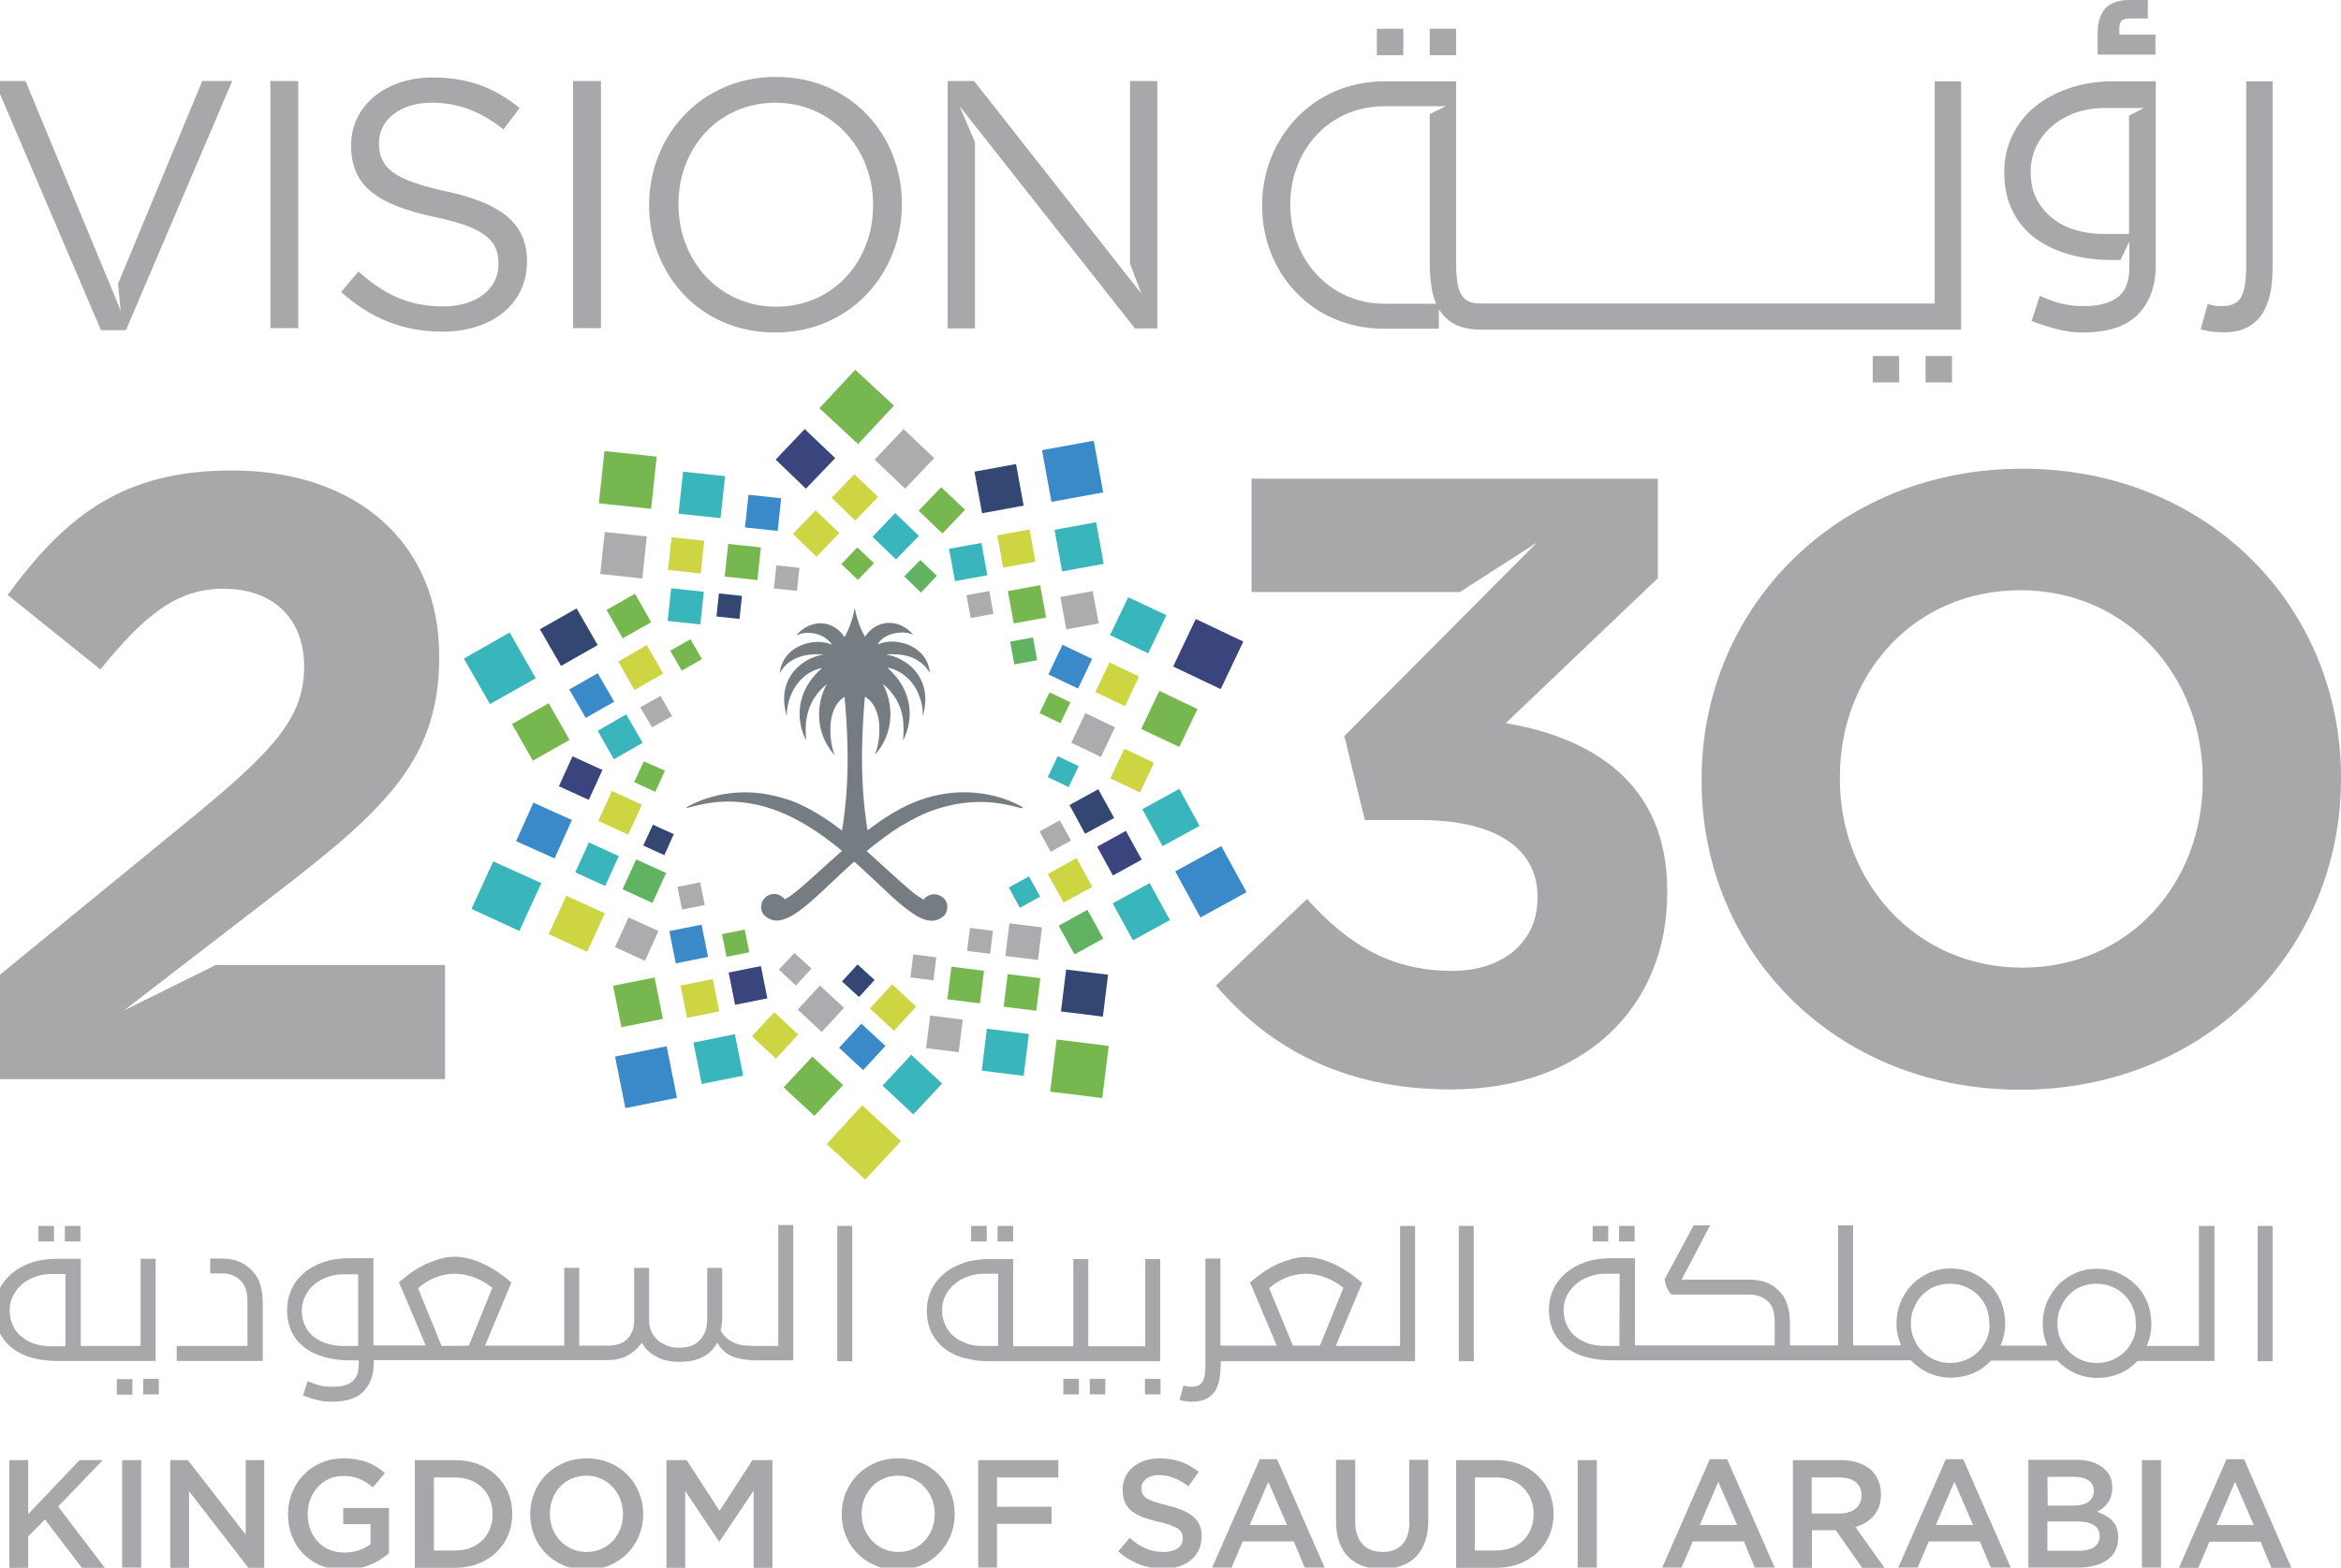 <?xml version="1.0" encoding="utf-8"?>
<!-- Generator: Adobe Illustrator 27.0.0, SVG Export Plug-In . SVG Version: 6.00 Build 0)  -->
<svg version="1.1" id="Layer_1" xmlns="http://www.w3.org/2000/svg" xmlns:xlink="http://www.w3.org/1999/xlink" x="0px" y="0px"
	 viewBox="0 0 797.4 534.1" style="enable-background:new 0 0 797.4 534.1;" xml:space="preserve">
<style type="text/css">
	.st0{fill:#A8A7A9;}
	.st1{fill:#39457C;}
	.st2{fill:#ACACAE;}
	.st3{fill:#CDD542;}
	.st4{fill:#77B750;}
	.st5{fill:#39B5BC;}
	.st6{fill:#61B362;}
	.st7{fill:#3A89C8;}
	.st8{fill:#344773;}
	.st9{fill:#757D82;}
</style>
<g>
	<g>
		<rect x="469" y="9.8" class="st0" width="9" height="9"/>
		<rect x="655.9" y="121.3" class="st0" width="9" height="9"/>
		<g>
			<path class="st0" d="M765.1,111.7c2.2-1,4-2.6,5.3-4.5c1.3-2,2.3-4.4,2.9-7.2c0.6-2.8,0.8-6,0.8-9.5V27.7h-9v62.8
				c0,2.5-0.1,4.7-0.4,6.4c-0.3,1.8-0.7,3.2-1.3,4.3c-0.6,1.1-1.5,1.9-2.6,2.4s-2.5,0.7-4.2,0.7c-0.8,0-1.5,0-2.1-0.1
				s-1.4-0.3-2.5-0.6l-2.4,8.6c2.5,0.7,4.9,1,7.3,1C760.2,113.3,762.9,112.8,765.1,111.7"/>
			<path class="st0" d="M734.2,11.8h-12.3V9.7c0-1.1,0.2-2,0.7-2.6c0.4-0.5,1.4-0.8,2.8-0.8h6.2V0h-6.4c-3.4,0-6.1,0.9-7.9,2.7
				c-1.8,1.8-2.8,4.7-2.8,8.6v7.3h19.7V11.8z"/>
			<rect x="637.9" y="121.3" class="st0" width="9" height="9"/>
			<rect x="487" y="9.8" class="st0" width="9" height="9"/>
			<path class="st0" d="M693.7,81.5c3.4,2.4,7.4,4.2,11.9,5.4c4.5,1.2,9.2,1.7,14.3,1.7h2.4l3-6.3v8.9c0,4.7-1.3,8.1-4,10.1
				s-6.5,3-11.4,3c-2.8,0-5.3-0.3-7.5-0.8s-4.7-1.4-7.6-2.7l-2.8,8.6c3.4,1.3,6.5,2.2,9.2,2.9c2.7,0.6,5.3,1,8,1
				c8.8,0,15.1-2.1,19.1-6.2c4-4.2,6-9.7,6-16.8V27.7h-14.4c-5.5,0-10.6,0.8-15.2,2.4c-4.6,1.6-8.5,3.7-11.7,6.4
				c-3.3,2.7-5.8,6-7.6,9.8s-2.7,7.9-2.7,12.3c0,5.3,1,9.8,3,13.6C687.6,76,690.3,79.1,693.7,81.5 M693.7,49.7
				c1.4-2.7,3.2-5,5.5-6.9s4.9-3.4,7.8-4.4c2.8-1,5.8-1.5,8.8-1.6l0,0h14.5l-5.1,2.6v40.3h-9c-3.4,0-6.5-0.5-9.5-1.4
				s-5.6-2.3-7.8-4.1c-2.2-1.8-4-4-5.3-6.6s-1.9-5.6-1.9-9C691.7,55.3,692.4,52.4,693.7,49.7"/>
			<path class="st0" d="M471.4,112h18.7v-6.7c0.2,0.3,0.4,0.6,0.6,0.9c1.4,2,3.1,3.5,5.3,4.5s4.9,1.6,8.1,1.6H668V27.7h-9v75.7h-9.3
				H504.5c-1.7,0-3.1-0.2-4.2-0.7c-1.1-0.5-1.9-1.3-2.6-2.4c-0.6-1.1-1.1-2.5-1.3-4.3c-0.3-1.8-0.4-3.9-0.4-6.4V27.7h-24.3
				c-24.8,0-41.8,19.7-41.8,42.2v0.2C429.9,92.6,446.6,112,471.4,112 M439.5,69.6c0-18.5,13.3-33.4,32-33.4h21l-5.5,2.7v50.6
				c0,3.5,0.3,6.7,0.8,9.5c0.3,1.6,0.8,3.1,1.4,4.5h-17.5c-18.7,0-32.2-15.1-32.2-33.7V69.6z"/>
			<polygon class="st0" points="384.9,89.8 388.8,100.1 331.8,27.6 322.8,27.6 322.8,111.9 332.1,111.9 332.1,48.4 326.8,36.1 
				386.6,111.9 394.2,111.9 394.2,27.6 384.9,27.6 			"/>
			<path class="st0" d="M512.9,246.4l51.8-49.4v-33.9H426.3v38.6h71l26.3-16.9l-65.7,66l7,28.6h18.7c25.2,0,40.1,9.3,40.1,26v0.6
				c0,15.2-12,24.8-29,24.8c-20.8,0-35.4-8.8-49.5-24.5l-31,29.5c17.6,20.7,43,35.4,79.9,35.4c45.7,0,73.8-28.3,73.8-66.9v-0.6
				C568,265.7,540.7,251.1,512.9,246.4"/>
			<path class="st0" d="M264.3,26.2c-25.7,0-43.2,20.3-43.2,43.6V70c0,23.2,17.2,43.3,42.9,43.3s43.2-20.3,43.2-43.6v-0.2
				C307.3,46.3,290,26.2,264.3,26.2 M297.4,70c0,19.1-13.7,34.5-33,34.5s-33.3-15.6-33.3-34.8v-0.2c0-19.1,13.7-34.5,33-34.5
				s33.3,15.6,33.3,34.8V70z"/>
			<path class="st0" d="M688.8,159.7c-63.2,0-109.2,47.6-109.2,105.8v0.6c0,58.1,45.4,105.2,108.6,105.2s109.2-47.6,109.2-105.8
				v-0.6C797.4,206.7,752,159.7,688.8,159.7 M750.3,266c0,35.1-25.2,63.7-61.5,63.7s-62.1-29.2-62.1-64.3v-0.6
				c0-35.1,25.2-63.7,61.5-63.7s62.1,29.2,62.1,64.3V266z"/>
			<rect x="195.2" y="27.6" class="st0" width="9.5" height="84.2"/>
			<path class="st0" d="M42.2,344.3l8.7-6.7l44.8-34.5c36.3-28,53.9-45,53.9-79.2v-0.5c0-38.3-28.1-63.1-70.6-63.1
				c-36.6,0-56.2,14.9-76.4,42.4l31.6,25.4c15.2-18.7,26.1-27.5,41.9-27.5c16.1,0,27.5,9.3,27.5,26.6c0,16.9-10,28-35.4,49.1
				L0,332.1v35.6h151.6v-38.9H73.5L42.2,344.3z"/>
			<polygon class="st0" points="42.9,112.5 79.1,27.6 68.9,27.6 40.2,96.7 41.1,105.9 38.8,100.2 13.9,40.2 8.7,27.6 -1.9,27.6 
				34.4,112.5 			"/>
			<rect x="92.1" y="27.6" class="st0" width="9.5" height="84.2"/>
			<path class="st0" d="M152,65.2c-18.6-4-22.9-8.4-22.9-16.4v-0.2c0-7.6,7-13.6,18-13.6c8.7,0,16.5,2.8,24.4,9.1l5.5-7.3
				c-8.6-6.9-17.4-10.4-29.7-10.4c-16,0-27.7,9.7-27.7,23v0.2c0,13.8,8.9,20.1,28.3,24.3c17.7,3.7,21.9,8.2,21.9,16v0.2
				c0,8.3-7.5,14.3-18.8,14.3c-11.7,0-20.1-4-28.9-11.9l-5.9,7c10.1,9,21.1,13.5,34.5,13.5c16.8,0,28.8-9.4,28.8-23.8V89
				C179.5,76.1,170.8,69.3,152,65.2"/>
			<polygon class="st1" points="274.1,146.2 284.5,156.1 274.5,166.5 264.2,156.6 			"/>
			<polygon class="st2" points="297.9,156.6 308.3,166.5 318.2,156.1 307.8,146.2 			"/>
			<polygon class="st3" points="283.3,169.6 291.3,177.4 299.1,169.3 291,161.6 			"/>
			<polygon class="st4" points="312.9,174 321,181.8 328.7,173.7 320.6,166 			"/>
			<polygon class="st3" points="270.1,181.9 278.1,189.7 285.9,181.6 277.8,173.9 			"/>
			<polygon class="st5" points="297.2,182.9 305.2,190.6 313,182.6 304.9,174.8 			"/>
			<polygon class="st4" points="286.6,192.2 292.2,197.6 297.7,191.9 292,186.5 			"/>
			<polygon class="st6" points="308,196.4 313.7,201.9 319.1,196.2 313.5,190.8 			"/>
			
				<rect x="356.3" y="151.5" transform="matrix(0.984 -0.18 0.18 0.984 -22.938 68.441)" class="st7" width="17.9" height="17.9"/>
			
				<rect x="333" y="159.2" transform="matrix(0.984 -0.18 0.18 0.984 -24.406 63.988)" class="st8" width="14.4" height="14.4"/>
			
				<rect x="360.3" y="178.9" transform="matrix(0.984 -0.18 0.18 0.984 -27.546 69.349)" class="st5" width="14.4" height="14.4"/>
			<polygon class="st3" points="339.7,182.4 341.7,193.4 352.7,191.4 350.7,180.4 			"/>
			
				<rect x="362" y="202.2" transform="matrix(0.984 -0.18 0.18 0.984 -31.415 69.601)" class="st2" width="11.2" height="11.2"/>
			
				<rect x="324.1" y="185.8" transform="matrix(0.984 -0.18 0.18 0.984 -29.08 62.507)" class="st5" width="11.2" height="11.2"/>
			
				<rect x="344.1" y="200.2" transform="matrix(0.984 -0.18 0.18 0.984 -31.346 66.345)" class="st4" width="11.2" height="11.2"/>
			
				<rect x="329.8" y="201.8" transform="matrix(0.984 -0.18 0.18 0.984 -31.639 63.584)" class="st2" width="7.9" height="7.9"/>
			
				<rect x="344.6" y="217.8" transform="matrix(0.984 -0.18 0.18 0.984 -34.205 66.324)" class="st6" width="7.9" height="7.9"/>
			<polygon class="st1" points="407.3,210.9 399.6,227.1 415.8,234.8 423.5,218.6 			"/>
			<polygon class="st5" points="384.3,203.5 378.1,216.4 391.1,222.6 397.3,209.6 			"/>
			<polygon class="st4" points="394.9,235.4 388.7,248.4 401.7,254.5 407.9,241.6 			"/>
			<polygon class="st3" points="377.9,225.7 373.1,235.8 383.2,240.6 388,230.5 			"/>
			<polygon class="st3" points="383,255.1 378.2,265.2 388.3,270 393.1,259.9 			"/>
			<polygon class="st7" points="361.9,219.7 357.1,229.8 367.2,234.6 372,224.5 			"/>
			<polygon class="st2" points="369.7,243 364.9,253.1 375,257.9 379.8,247.8 			"/>
			<polygon class="st4" points="357.5,235.9 354.1,243 361.2,246.4 364.6,239.3 			"/>
			
				<rect x="358.1" y="258.9" transform="matrix(0.43 -0.903 0.903 0.43 -30.882 476.819)" class="st5" width="7.9" height="7.9"/>
			<polygon class="st7" points="416,288.3 400.3,296.9 408.9,312.6 424.6,304 			"/>
			<polygon class="st5" points="401.7,268.8 389.1,275.7 396,288.3 408.6,281.4 			"/>
			<polygon class="st5" points="391.6,300.9 379,307.8 385.9,320.4 398.5,313.5 			"/>
			<polygon class="st1" points="383.5,283.1 373.7,288.5 379.1,298.3 388.9,292.9 			"/>
			<polygon class="st6" points="370.4,310 360.6,315.4 366,325.2 375.8,319.8 			"/>
			<polygon class="st8" points="374.1,268.9 364.3,274.3 369.6,284.1 379.5,278.7 			"/>
			<polygon class="st3" points="366.7,292.4 356.9,297.8 362.3,307.5 372.1,302.2 			"/>
			<polygon class="st2" points="361,279.5 354.1,283.3 357.9,290.2 364.8,286.4 			"/>
			<polygon class="st5" points="350.5,298.6 343.6,302.4 347.4,309.3 354.3,305.5 			"/>
			
				<rect x="358.8" y="355" transform="matrix(0.123 -0.992 0.992 0.123 -38.587 684.203)" class="st4" width="17.9" height="17.9"/>
			
				<rect x="362.4" y="331" transform="matrix(0.123 -0.992 0.992 0.123 -11.547 663.414)" class="st8" width="14.4" height="14.4"/>
			
				<rect x="335.3" y="351.2" transform="matrix(0.123 -0.992 0.992 0.123 -55.239 654.222)" class="st5" width="14.4" height="14.4"/>
			
				<rect x="342.5" y="332.3" transform="matrix(0.123 -0.992 0.992 0.123 -29.9 641.905)" class="st4" width="11.2" height="11.2"/>
			
				<rect x="316.2" y="346.4" transform="matrix(0.123 -0.992 0.992 0.123 -67.068 628.194)" class="st2" width="11.2" height="11.2"/>
			
				<rect x="343.3" y="315.1" transform="matrix(0.123 -0.992 0.992 0.123 -12.355 627.506)" class="st2" width="11.2" height="11.2"/>
			
				<rect x="323.5" y="329.9" transform="matrix(0.123 -0.992 0.992 0.123 -44.362 620.824)" class="st4" width="11.2" height="11.2"/>
			
				<rect x="330" y="316.4" transform="matrix(0.123 -0.992 0.992 0.123 -25.033 612.461)" class="st2" width="7.9" height="7.9"/>
			
				<rect x="310.3" y="325.7" transform="matrix(0.123 -0.993 0.993 0.123 -51.483 601.115)" class="st2" width="7.9" height="7.9"/>
			<polygon class="st3" points="306.9,388.8 293.7,376.6 281.6,389.8 294.7,401.9 			"/>
			<polygon class="st4" points="304.5,138.2 291.3,126 279.1,139.1 292.3,151.3 			"/>
			<polygon class="st5" points="320.9,369.2 310.4,359.4 300.6,369.9 311.1,379.7 			"/>
			<polygon class="st4" points="287.2,369.7 276.7,360 266.9,370.5 277.4,380.2 			"/>
			<polygon class="st7" points="301.6,356.4 293.4,348.8 285.8,357 294,364.6 			"/>
			<polygon class="st3" points="271.9,352.5 263.7,344.9 256.1,353.1 264.3,360.7 			"/>
			<polygon class="st3" points="312.1,343 303.9,335.4 296.3,343.6 304.5,351.2 			"/>
			<polygon class="st2" points="287.5,343.4 279.3,335.8 271.7,344 279.9,351.6 			"/>
			<polygon class="st8" points="297.9,333.9 292.1,328.6 286.8,334.4 292.6,339.7 			"/>
			<polygon class="st2" points="276.4,330 270.6,324.7 265.3,330.4 271.1,335.8 			"/>
			
				<rect x="210.8" y="358" transform="matrix(0.981 -0.197 0.197 0.981 -67.818 50.339)" class="st7" width="17.9" height="17.9"/>
			
				<rect x="237.5" y="353.4" transform="matrix(0.981 -0.196 0.196 0.981 -66.059 55.08)" class="st5" width="14.4" height="14.4"/>
			
				<rect x="209.9" y="334.2" transform="matrix(0.981 -0.197 0.197 0.981 -62.914 49.374)" class="st4" width="14.4" height="14.4"/>
			<polygon class="st3" points="245,344.6 242.8,333.6 231.8,335.8 234,346.8 			"/>
			
				<rect x="249.2" y="329.9" transform="matrix(0.981 -0.196 0.196 0.981 -60.931 56.577)" class="st1" width="11.2" height="11.2"/>
			
				<rect x="229" y="315.8" transform="matrix(0.981 -0.196 0.196 0.981 -58.554 52.334)" class="st7" width="11.2" height="11.2"/>
			
				<rect x="246.6" y="317.2" transform="matrix(0.981 -0.196 0.196 0.981 -58.163 55.433)" class="st4" width="7.9" height="7.9"/>
			
				<rect x="231.5" y="301.5" transform="matrix(0.98 -0.197 0.197 0.98 -55.505 52.311)" class="st2" width="7.9" height="7.9"/>
			<polygon class="st5" points="176.9,317.2 184.4,300.9 168,293.5 160.6,309.7 			"/>
			<polygon class="st3" points="200,324.3 206,311.2 192.9,305.2 186.9,318.3 			"/>
			<polygon class="st7" points="188.9,292.5 194.8,279.4 181.7,273.5 175.8,286.6 			"/>
			
				<rect x="197.7" y="288.9" transform="matrix(0.415 -0.91 0.91 0.415 -149.004 357.247)" class="st5" width="11.2" height="11.2"/>
			<polygon class="st2" points="219.7,327.4 224.3,317.2 214.1,312.6 209.5,322.7 			"/>
			
				<rect x="192.1" y="259.6" transform="matrix(0.415 -0.91 0.91 0.415 -125.594 334.966)" class="st1" width="11.2" height="11.2"/>
			
				<rect x="213.8" y="294.7" transform="matrix(0.415 -0.91 0.91 0.415 -144.858 375.262)" class="st6" width="11.2" height="11.2"/>
			
				<rect x="205.6" y="271.5" transform="matrix(0.415 -0.91 0.91 0.415 -128.594 354.137)" class="st3" width="11.2" height="11.2"/>
			<polygon class="st8" points="226.3,291.4 229.5,284.2 222.4,281 219.1,288.1 			"/>
			<polygon class="st4" points="223.2,269.8 226.5,262.6 219.3,259.4 216,266.5 			"/>
			<polygon class="st5" points="166.9,239.9 182.5,231.1 173.6,215.5 158,224.4 			"/>
			<polygon class="st4" points="181.5,259.2 194,252.1 186.9,239.6 174.4,246.7 			"/>
			<polygon class="st8" points="191.1,226.9 203.6,219.8 196.4,207.3 183.9,214.4 			"/>
			<polygon class="st7" points="199.5,244.6 209.2,239.1 203.6,229.4 193.9,234.9 			"/>
			<polygon class="st4" points="212.1,217.5 221.8,212 216.3,202.3 206.6,207.8 			"/>
			<polygon class="st5" points="209.1,258.7 218.9,253.1 213.3,243.4 203.6,249 			"/>
			<polygon class="st3" points="216.1,235.1 225.9,229.5 220.3,219.8 210.6,225.4 			"/>
			<polygon class="st2" points="222.1,247.8 228.9,244 225,237.1 218.1,241 			"/>
			<polygon class="st4" points="232.2,228.5 239.1,224.6 235.2,217.8 228.3,221.7 			"/>
			
				<rect x="205" y="154.6" transform="matrix(0.106 -0.994 0.994 0.106 28.585 358.865)" class="st4" width="17.9" height="17.9"/>
			
				<rect x="205.3" y="182" transform="matrix(0.106 -0.994 0.994 0.106 1.804 380.349)" class="st2" width="14.4" height="14.4"/>
			
				<rect x="232" y="161.5" transform="matrix(0.106 -0.994 0.994 0.106 46.008 388.515)" class="st5" width="14.4" height="14.4"/>
			
				<rect x="228.3" y="183.7" transform="matrix(0.106 -0.994 0.994 0.106 20.766 401.661)" class="st3" width="11.2" height="11.2"/>
			
				<rect x="254.4" y="169.1" transform="matrix(0.106 -0.994 0.994 0.106 58.712 414.659)" class="st7" width="11.2" height="11.2"/>
			
				<rect x="227.9" y="200.8" transform="matrix(0.107 -0.994 0.994 0.107 3.434 416.609)" class="st5" width="11.2" height="11.2"/>
			
				<rect x="247.4" y="185.7" transform="matrix(0.107 -0.994 0.994 0.107 35.79 422.498)" class="st4" width="11.2" height="11.2"/>
			
				<rect x="244.6" y="202.6" transform="matrix(0.106 -0.994 0.994 0.106 16.734 431.707)" class="st8" width="7.9" height="7.9"/>
			
				<rect x="264.1" y="192.9" transform="matrix(0.106 -0.994 0.994 0.106 43.869 442.555)" class="st2" width="7.9" height="7.9"/>
			<path class="st9" d="M348.3,275c-1.3-0.8-3.8-2-7.1-3.1c-4.8-1.5-11.6-2.7-19.6-1.4c-2.7,0.4-5.5,1.1-8.5,2.2
				c-0.3,0.1-0.6,0.2-0.8,0.3c-1.5,0.6-3,1.2-4.5,2c-1.3,0.6-2.5,1.4-3.8,2.1c-2.9,1.7-5.7,3.7-8.5,5.8c-3.1-19.1-1.6-36.8-0.9-45.5
				c0,0,0.1-0.1,0.1,0c6.8,4.2,4.9,16.1,3.4,19.5c0,0.1,0.1,0.1,0.1,0.1c8.4-9.9,4.3-20.9,2.6-23.7c0-0.1,0-0.1,0.1-0.1
				c1.2,1,2.2,2,3,3.1c2.6,3.3,3.6,6.9,3.8,10.1c0.1,1.7,0.1,3.2,0,4.6c0,0.4-0.1,0.7-0.1,1c0,0.1,0,0.1,0.1,0.1l0,0
				c2.3-4.5,3.4-11.2,0-17.8c-0.9-1.8-2.2-3.5-3.8-5.2c-0.5-0.5-1-1-1.5-1.5c-0.1,0,0-0.1,0.1-0.1c0.5,0.1,1,0.3,1.5,0.4
				c1.4,0.5,2.7,1.2,3.8,2c2.6,1.9,4.3,4.5,5.3,7.2c0.9,2.2,1.3,4.5,1.2,6.6c0,0.1,0.1,0.1,0.1,0c1.6-5.8,0.6-10.2-1.4-13.4
				c-1.4-2.3-3.4-4-5.3-5.1c-1.3-0.8-2.7-1.4-3.8-1.7c-0.7-0.2-1.3-0.3-1.8-0.4c-0.1,0-0.1-0.1,0-0.1c0.6-0.1,1.2-0.1,1.8-0.1
				c1.4,0,2.7,0.1,3.8,0.3c2.3,0.4,4,1.2,5.3,2.1c2.1,1.4,3.2,3.1,3.6,3.8c0,0.1,0.1,0,0.1,0c-0.3-3.1-1.7-5.5-3.7-7.2
				c-1.5-1.3-3.4-2.3-5.3-2.8c-1.3-0.3-2.6-0.5-3.8-0.5c-1.7,0-3.4,0.3-4.8,0.9c-0.1,0-0.1,0-0.1-0.1c1.2-1.8,3-2.9,4.9-3.4
				c1.3-0.4,2.6-0.5,3.8-0.5c1.2,0.1,2.3,0.3,3.1,0.7c0.1,0,0.1-0.1,0.1-0.1c-1-1.1-2-2-3.2-2.6c-1.2-0.7-2.5-1.1-3.8-1.2
				c-3.4-0.4-6.9,1.1-9.2,4.6h-0.1c-0.4-0.8-0.9-1.7-1.3-2.6c-0.9-2.1-1.7-4.6-2.1-6.9c0-0.1-0.1-0.1-0.1,0c-0.4,2.4-1.2,4.8-2.1,7
				c-0.4,0.9-0.8,1.8-1.3,2.6h-0.1c-4-6.1-11.6-6-16.2-0.7c0,0.1,0,0.1,0.1,0.1c3.1-1.5,8.9-1,11.8,3.1c0,0.1,0,0.1-0.1,0.1
				c-4.5-1.9-11.4-0.7-15.1,3.7c-1.3,1.6-2.2,3.6-2.5,5.9c0,0.1,0.1,0.1,0.1,0c0.3-0.5,1-1.7,2.3-2.9c2.2-1.9,5.9-3.8,12.2-3.3
				c0.1,0,0.1,0.1,0,0.1c-3.2,0.4-9.8,3.2-12.2,9.8c-1.1,2.9-1.3,6.5-0.1,10.9c0,0.1,0.1,0.1,0.1,0s0-0.2,0-0.3
				c0.1-5.9,3.5-13.9,11.8-15.9c0.1,0,0.1,0.1,0.1,0.1c-9.4,8.3-8.5,18.4-5.4,24.4c0,0.1,0.1,0,0.1,0c-0.4-4.5-0.7-12.6,6.8-18.8
				c0.1,0,0.1,0,0.1,0.1c-1.7,2.8-5.8,13.8,2.6,23.7c0,0.1,0.2,0,0.1-0.1c-1.4-3.4-3.3-15.3,3.4-19.5h0.1c0.7,8.7,2.3,26.4-0.9,45.5
				c-5.4-4.2-11.2-7.8-16.8-10c-0.7-0.3-1.4-0.5-2.1-0.7c-5.9-1.9-11.2-2.5-15.9-2.3c-7.5,0.3-13.3,2.6-16.4,4.1
				c-0.6,0.3-1.2,0.6-1.6,0.9c-0.2,0.1,0,0.3,0.1,0.3c0.5-0.2,1-0.3,1.5-0.4c5.8-1.6,11.2-2.1,16.4-1.6c5.6,0.5,10.9,2,15.9,4.3
				c6.9,3.1,13.2,7.6,18.9,12.3c-8,7-14.8,13.8-18.9,16.2c-0.2,0.1-0.4,0.2-0.6,0.3c-1-1.3-2.7-2.1-4.6-1.7c-1.6,0.4-3,1.7-3.3,3.3
				c-0.3,1.4,0,3,0.9,3.8c2.2,2.2,4.7,2.3,7.6,1.1c5.6-2.3,12.5-9.7,20.9-17.4c0.7-0.6,1.4-1.3,2.2-1.9c0.7,0.6,1.4,1.3,2.1,1.9
				c3.8,3.5,7.4,6.9,10.6,9.9c1.3,1.2,2.6,2.3,3.8,3.3c1.9,1.5,3.7,2.8,5.3,3.7c3.2,1.7,6.1,1.9,8.5-0.2c0.1-0.1,0.3-0.2,0.4-0.3
				c0.6-0.6,1.2-2.4,0.9-3.8c-0.2-0.8-0.6-1.6-1.3-2.2c-0.6-0.5-1.3-0.9-2.1-1.1c-1.9-0.4-3.6,0.4-4.6,1.7c-0.6-0.3-1.2-0.7-1.8-1.1
				c-1.5-1-3.3-2.5-5.3-4.3c-1.2-1.1-2.5-2.2-3.8-3.4c-2.6-2.4-5.5-5-8.5-7.7c2.7-2.3,5.6-4.4,8.5-6.5c1.2-0.8,2.5-1.7,3.8-2.4
				c1.7-1,3.5-2,5.3-2.9c2.7-1.3,5.5-2.4,8.5-3.2c6.1-1.7,12.6-2.3,19.6-1.2c2.3,0.4,4.6,0.9,7,1.6
				C348.4,275.3,348.5,275.1,348.3,275"/>
			<rect x="39.8" y="469.9" class="st0" width="5.3" height="5.3"/>
			<path class="st0" d="M395.2,463.8V429h-5.1v29.7h-19.4V429h-5.1v29.7h-20.5V429H337c-3.2,0-6.1,0.4-8.8,1.3
				c-2.6,0.9-4.8,2.1-6.7,3.7c-1.8,1.6-3.3,3.4-4.3,5.6c-1,2.1-1.5,4.5-1.5,6.9c0,3,0.6,5.6,1.7,7.8c1.2,2.2,2.7,4,4.6,5.4
				c1.9,1.4,4.2,2.5,6.8,3.1c2.6,0.7,5.3,1,8.1,1H395.2z M329.4,457.8c-1.7-0.6-3.2-1.4-4.4-2.4c-1.3-1-2.3-2.3-3-3.9
				c-0.7-1.5-1.1-3.2-1.1-5.2c0-1.8,0.4-3.5,1.2-5c0.8-1.5,1.8-2.8,3.2-3.9c1.3-1.1,2.8-1.9,4.5-2.5s3.4-0.9,5.1-0.9h5.1v24.6h-5.1
				C332.9,458.6,331.1,458.4,329.4,457.8"/>
			<rect x="285.2" y="417.7" class="st0" width="5.1" height="46.1"/>
			<rect x="339.8" y="417.7" class="st0" width="5.3" height="5.3"/>
			<rect x="390" y="469.8" class="st0" width="5.3" height="5.3"/>
			<rect x="48.8" y="469.8" class="st0" width="5.3" height="5.3"/>
			<path class="st0" d="M265.1,458.6h-8.4c-3,0-5.4-0.4-7.1-1.3c-1.7-0.9-3.1-2.1-4.1-3.9c0.3-1.3,0.5-2.9,0.5-4.8V432h-5.1v17.4
				c0,3-0.8,5.3-2.4,7.1s-4,2.7-7.2,2.7c-1.5,0-2.9-0.2-4.1-0.7s-2.3-1.1-3.2-1.9c-0.9-0.8-1.6-1.8-2.1-2.9
				c-0.5-1.1-0.8-2.3-0.8-3.5V432H216v17.8c0,1.6-0.2,2.9-0.7,4s-1.1,2-1.9,2.7s-1.7,1.2-2.8,1.5c-1,0.3-2.1,0.5-3.3,0.5h-10V432
				h-5.1v26.5h-27l9-21.5c-1.4-1.2-2.8-2.3-4.4-3.4c-1.5-1-3.1-2-4.8-2.8c-1.6-0.8-3.3-1.4-5-1.9c-1.7-0.4-3.3-0.7-5-0.7
				s-3.3,0.2-5,0.7s-3.3,1.1-5,1.8c-1.6,0.8-3.2,1.7-4.8,2.8c-1.5,1.1-2.9,2.2-4.3,3.4l9.1,21.5h-17.8v-29.7H119
				c-3.2,0-6.1,0.4-8.7,1.3c-2.6,0.9-4.9,2.1-6.7,3.7c-1.9,1.6-3.3,3.4-4.3,5.6c-1,2.2-1.5,4.5-1.5,7c0,3,0.6,5.6,1.7,7.8
				c1.1,2.2,2.7,3.9,4.6,5.3c1.9,1.4,4.2,2.4,6.8,3.1c2.6,0.7,5.3,1,8.2,1h3.1v1.5c0,2.7-0.8,4.6-2.3,5.8s-3.7,1.7-6.5,1.7
				c-1.6,0-3-0.1-4.3-0.4c-1.3-0.3-2.7-0.8-4.3-1.5l-1.6,4.9c2,0.7,3.7,1.3,5.2,1.6c1.5,0.4,3.1,0.5,4.6,0.5c5,0,8.7-1.2,10.9-3.6
				c2.3-2.4,3.4-5.6,3.4-9.6v-1h79.9c2.5,0,4.7-0.5,6.7-1.6c1.9-1.1,3.5-2.5,4.7-4.3c1.2,2.1,2.9,3.7,5.1,4.8
				c2.1,1.2,4.7,1.7,7.7,1.7c3.1,0,5.7-0.5,7.9-1.6c2.2-1.1,3.8-2.7,5-4.9c0.4,0.7,1,1.4,1.6,2.2c0.6,0.7,1.4,1.3,2.4,1.9
				c1,0.6,2.2,1,3.6,1.3c1.1,0.3,2.3,0.4,3.7,0.5v0.1h14.6v-46.1h-5.1V458.6z M122,458.6h-5.2c-1.9,0-3.7-0.3-5.4-0.8
				s-3.2-1.3-4.5-2.3s-2.3-2.3-3-3.8s-1.1-3.2-1.1-5.1c0-1.8,0.4-3.5,1.2-5.1c0.8-1.5,1.8-2.9,3.1-3.9c1.3-1.1,2.8-1.9,4.5-2.5
				s3.4-0.9,5.2-0.9h5.2V458.6z M150.4,458.6l-8-19.7c2-1.7,4-2.9,6.1-3.7s4.2-1.2,6.5-1.2s4.6,0.5,6.9,1.4s4.2,2.1,5.8,3.4l-8,19.7
				L150.4,458.6L150.4,458.6z"/>
			<rect x="22.1" y="417.7" class="st0" width="5.3" height="5.3"/>
			<rect x="542.5" y="417.7" class="st0" width="5.3" height="5.3"/>
			<rect x="496.9" y="417.7" class="st0" width="5.1" height="46.1"/>
			<rect x="330.8" y="417.7" class="st0" width="5.3" height="5.3"/>
			<path class="st0" d="M89.5,443.5c0-2-0.3-3.9-0.8-5.7s-1.4-3.3-2.5-4.5c-1.4-1.5-2.9-2.6-4.6-3.4c-1.7-0.7-3.8-1.1-6.2-1.1h-3.8
				v5.1h4.5c1.2,0,2.4,0.3,3.5,0.8s2,1.2,2.8,2.1c0.7,0.9,1.2,1.9,1.5,3s0.4,2.4,0.4,3.9v14.9H60.2v5.1h29.3L89.5,443.5L89.5,443.5z
				"/>
			<rect x="769" y="417.7" class="st0" width="5.1" height="46.1"/>
			<rect x="551.5" y="417.7" class="st0" width="5.3" height="5.3"/>
			<path class="st0" d="M754.1,417.7H749v40.9h-17.8c1.1-2.4,1.6-4.9,1.6-7.6c0-2.7-0.5-5.1-1.4-7.4c-1-2.3-2.3-4.3-4-5.9
				c-1.7-1.7-3.7-3-5.9-4c-2.3-1-4.8-1.4-7.4-1.4c-2.6,0-5,0.5-7.2,1.5s-4.2,2.3-5.8,4s-2.9,3.7-3.9,5.9c-0.9,2.3-1.4,4.7-1.4,7.3
				c0,1.4,0.1,2.7,0.4,3.9c0.3,1.3,0.7,2.5,1.1,3.6h-15.9c1.1-2.4,1.6-4.9,1.6-7.6c0-2.7-0.5-5.1-1.4-7.4c-1-2.3-2.3-4.3-4-5.9
				c-1.7-1.7-3.7-3-5.9-4c-2.3-1-4.8-1.4-7.4-1.4c-2.6,0-5,0.5-7.2,1.5s-4.2,2.3-5.8,4c-1.7,1.7-2.9,3.7-3.9,5.9
				c-0.9,2.3-1.4,4.7-1.4,7.3c0,1.4,0.1,2.7,0.4,3.9c0.3,1.3,0.7,2.5,1.1,3.6h-16.3v-40.9h-5.1v40.9h-16.4v-7.9c0-2-0.3-3.8-0.8-5.6
				s-1.3-3.3-2.4-4.5c-1.3-1.5-2.8-2.6-4.5-3.3s-3.8-1.1-6.4-1.1h-22.8l9.7-18.5h-5.6l-9.9,18.4c0.2,1.1,0.4,2.1,0.8,2.9
				c0.4,0.8,0.9,1.6,1.5,2.3h26.2c1.6,0,3,0.2,4.2,0.7s2.1,1.2,2.9,2c0.7,0.9,1.2,1.8,1.5,3c0.3,1.1,0.4,2.4,0.4,3.7v7.9h-47.6
				v-29.7h-8.1c-3.2,0-6.1,0.4-8.7,1.3c-2.6,0.9-4.8,2.1-6.7,3.7c-1.8,1.6-3.3,3.4-4.3,5.6c-1,2.1-1.5,4.5-1.5,6.9
				c0,3,0.6,5.6,1.7,7.8c1.2,2.2,2.7,4,4.6,5.4c1.9,1.4,4.2,2.5,6.8,3.1c2.6,0.7,5.3,1,8.1,1h102.1c1.7,1.8,3.7,3.2,6,4.3
				c2.3,1,4.8,1.6,7.5,1.6s5.3-0.5,7.7-1.5s4.4-2.5,6.1-4.3h22.6c1.7,1.8,3.7,3.2,6,4.3c2.3,1,4.8,1.6,7.5,1.6s5.3-0.5,7.7-1.5
				s4.4-2.5,6.1-4.3h26.2v-46H754.1z M551.6,458.6h-5.1c-1.9,0-3.7-0.3-5.4-0.8c-1.7-0.6-3.2-1.4-4.4-2.4c-1.3-1-2.3-2.3-3-3.9
				c-0.7-1.5-1.1-3.2-1.1-5.2c0-1.8,0.4-3.5,1.2-5s1.8-2.8,3.2-3.9c1.3-1.1,2.8-1.9,4.5-2.5s3.4-0.9,5.1-0.9h5.1L551.6,458.6
				L551.6,458.6z M676.7,456.3c-0.7,1.6-1.7,3.1-2.9,4.3s-2.7,2.1-4.3,2.8c-1.7,0.7-3.4,1-5.4,1c-1.9,0-3.6-0.4-5.2-1.1
				c-1.6-0.7-3-1.7-4.2-2.9s-2.1-2.6-2.8-4.3c-0.7-1.6-1-3.4-1-5.2s0.3-3.6,1-5.2c0.7-1.6,1.6-3.1,2.7-4.3c1.2-1.2,2.5-2.2,4.1-2.9
				s3.4-1.1,5.3-1.1c2,0,3.8,0.3,5.4,1c1.7,0.7,3.1,1.6,4.3,2.8s2.2,2.6,2.9,4.3c0.7,1.6,1,3.5,1,5.4
				C677.8,452.9,677.4,454.7,676.7,456.3 M726.6,456.3c-0.7,1.6-1.7,3.1-2.9,4.3s-2.7,2.1-4.3,2.8s-3.4,1-5.4,1
				c-1.9,0-3.6-0.4-5.2-1.1c-1.6-0.7-3-1.7-4.2-2.9s-2.1-2.6-2.8-4.3c-0.7-1.6-1-3.4-1-5.2s0.3-3.6,1-5.2c0.7-1.6,1.6-3.1,2.7-4.3
				c1.2-1.2,2.5-2.2,4.1-2.9s3.4-1.1,5.3-1.1c2,0,3.8,0.3,5.4,1c1.7,0.7,3.1,1.6,4.3,2.8s2.2,2.6,2.9,4.3c0.7,1.6,1,3.5,1,5.4
				C727.7,452.9,727.3,454.7,726.6,456.3"/>
			<path class="st0" d="M11.2,462.7c2.6,0.7,5.3,1,8.1,1H53v-34.8h-5.1v29.7H27.5v-29.7h-8.1c-3.2,0-6.1,0.4-8.7,1.3
				c-2.6,0.9-4.8,2.1-6.7,3.7c-1.8,1.6-3.3,3.4-4.3,5.6c-1,2.1-1.5,4.5-1.5,6.9c0,3,0.6,5.6,1.7,7.8c1.2,2.2,2.7,4,4.6,5.4
				C6.4,461,8.7,462.1,11.2,462.7 M3.3,446.4c0-1.8,0.4-3.5,1.2-5c0.8-1.5,1.8-2.8,3.1-3.9c1.3-1.1,2.8-1.9,4.5-2.5s3.4-0.9,5.1-0.9
				h5.1v24.6h-5.1c-1.9,0-3.7-0.3-5.4-0.8c-1.7-0.6-3.2-1.4-4.4-2.4c-1.3-1-2.3-2.3-3-3.9C3.6,450,3.3,448.3,3.3,446.4"/>
			<rect x="371.2" y="469.8" class="st0" width="5.3" height="5.3"/>
			<rect x="362.2" y="469.8" class="st0" width="5.3" height="5.3"/>
			<path class="st0" d="M415.3,470.3c0.3-1.6,0.5-3.4,0.5-5.4v-1.1H482v-46.1h-5.1v40.9H455l9-21.5c-1.4-1.2-2.8-2.3-4.4-3.4
				c-1.5-1-3.1-2-4.8-2.8c-1.6-0.8-3.3-1.4-5-1.9c-1.7-0.4-3.3-0.7-4.9-0.7c-1.7,0-3.3,0.2-5,0.7s-3.3,1.1-5,1.8
				c-1.7,0.8-3.2,1.7-4.8,2.8c-1.5,1.1-2.9,2.2-4.3,3.4l9.1,21.5h-19.2v-29.7h-5.1v35.9c0,1.5-0.1,2.7-0.2,3.7
				c-0.2,1-0.4,1.8-0.8,2.4c-0.4,0.6-0.9,1.1-1.5,1.3c-0.6,0.3-1.4,0.4-2.4,0.4c-0.5,0-0.9,0-1.2-0.1c-0.3,0-0.8-0.2-1.4-0.3
				l-1.3,4.9c1.4,0.4,2.8,0.6,4.2,0.6c1.8,0,3.4-0.3,4.7-0.9c1.3-0.6,2.3-1.5,3.1-2.6C414.4,473.3,414.9,471.9,415.3,470.3
				 M432.3,438.9c2-1.7,4-2.9,6.1-3.7s4.3-1.2,6.5-1.2c2.3,0,4.6,0.5,6.9,1.4c2.3,0.9,4.2,2.1,5.8,3.4l-8,19.7h-9.2L432.3,438.9z"/>
			<rect x="13.1" y="417.7" class="st0" width="5.3" height="5.3"/>
			<polygon class="st0" points="35,497.5 27.1,497.5 9.6,515.9 9.6,497.5 3.2,497.5 3.2,534.2 9.6,534.2 9.6,523.5 15.3,517.7 
				27.9,534.2 35.7,534.2 19.8,513.3 			"/>
			<rect x="41.6" y="497.5" class="st0" width="6.5" height="36.7"/>
			<polygon class="st0" points="83.7,522.9 64,497.5 58,497.5 58,534.2 64.4,534.2 64.4,508.1 84.6,534.2 90,534.2 90,497.5 
				83.7,497.5 			"/>
			<path class="st0" d="M116.8,519.3h9.4v6.9c-2.3,1.7-5.4,2.8-8.9,2.8c-7.5,0-12.5-5.6-12.5-13.1v-0.1c0-7,5.1-12.9,11.9-12.9
				c4.7,0,7.5,1.5,10.3,3.9l4.1-4.9c-3.8-3.2-7.7-5-14.1-5c-11.1,0-18.9,8.7-18.9,19v0.1c0,10.7,7.6,18.9,19.1,18.9
				c6.5,0,11.7-2.6,15.3-5.7v-15.4h-15.6v5.5H116.8z"/>
			<path class="st0" d="M155,497.5h-13.7v36.7H155c11.5,0,19.5-8,19.5-18.3v-0.1C174.5,505.4,166.6,497.5,155,497.5 M167.8,515.9
				c0,7.2-5,12.4-12.8,12.4h-7.2v-24.9h7.2C162.7,503.4,167.8,508.7,167.8,515.9L167.8,515.9z"/>
			<path class="st0" d="M199.9,496.9c-11.3,0-19.3,8.6-19.3,19v0.1c0,10.3,7.9,18.9,19.2,18.9c11.3,0,19.3-8.6,19.3-19v-0.1
				C219,505.4,211.1,496.9,199.9,496.9 M212.2,515.9c0,7.1-5.1,12.9-12.4,12.9s-12.5-5.9-12.5-13v-0.1c0-7.1,5.1-12.9,12.4-12.9
				S212.2,508.7,212.2,515.9L212.2,515.9z"/>
			<polygon class="st0" points="245.1,514.8 233.9,497.5 227,497.5 227,534.2 233.4,534.2 233.4,508 244.9,525.2 245.1,525.2 
				256.7,507.9 256.7,534.2 263.1,534.2 263.1,497.5 256.3,497.5 			"/>
			<path class="st0" d="M306,496.9c-11.3,0-19.3,8.6-19.3,19v0.1c0,10.3,7.9,18.9,19.2,18.9c11.3,0,19.3-8.6,19.3-19v-0.1
				C325.2,505.4,317.3,496.9,306,496.9 M318.4,515.9c0,7.1-5.1,12.9-12.4,12.9s-12.5-5.9-12.5-13v-0.1c0-7.1,5.1-12.9,12.4-12.9
				S318.4,508.7,318.4,515.9L318.4,515.9z"/>
			<polygon class="st0" points="333.2,534.2 339.6,534.2 339.6,519.2 358.2,519.2 358.2,513.4 339.6,513.4 339.6,503.4 360.5,503.4 
				360.5,497.5 333.2,497.5 			"/>
			<path class="st0" d="M397.5,512.9c-7-1.7-8.7-2.9-8.7-5.8V507c0-2.4,2.2-4.4,6-4.4c3.4,0,6.7,1.3,10,3.8l3.5-4.9
				c-3.7-3-8-4.6-13.3-4.6c-7.3,0-12.6,4.3-12.6,10.6v0.1c0,6.8,4.4,9.1,12.2,10.9c6.8,1.6,8.3,3,8.3,5.6v0.1c0,2.8-2.5,4.6-6.5,4.6
				c-4.6,0-8.1-1.7-11.6-4.8l-3.9,4.6c4.4,3.9,9.7,5.9,15.3,5.9c7.7,0,13.1-4.1,13.1-11v-0.1C409.4,517.6,405.3,514.8,397.5,512.9"
				/>
			<path class="st0" d="M429.1,497.2l-16.2,36.9h6.6l3.8-8.9h17.4l3.7,8.9h6.8L435,497.2H429.1z M425.7,519.6l6.3-14.7l6.4,14.7
				H425.7z"/>
			<path class="st0" d="M480.1,518.6c0,6.8-3.5,10.2-9.2,10.2c-5.8,0-9.3-3.7-9.3-10.5v-20.9h-6.5v21.1c0,10.6,6.1,16.1,15.6,16.1
				c9.6,0,15.8-5.5,15.8-16.4v-20.8H480v21.2H480.1z"/>
			<path class="st0" d="M509.7,497.5H496v36.7h13.7c11.5,0,19.5-8,19.5-18.3v-0.1C529.2,505.4,521.2,497.5,509.7,497.5 M522.4,515.9
				c0,7.2-5,12.4-12.8,12.4h-7.2v-24.9h7.2C517.3,503.4,522.4,508.7,522.4,515.9L522.4,515.9z"/>
			<rect x="537.4" y="497.5" class="st0" width="6.5" height="36.7"/>
			<path class="st0" d="M582.4,497.2l-16.2,36.9h6.6l3.8-8.9H594l3.7,8.9h6.8l-16.2-36.9H582.4z M579,519.6l6.3-14.7l6.4,14.7H579z"
				/>
			<path class="st0" d="M640.7,509.2L640.7,509.2c0-3.3-1.1-6-3-8c-2.4-2.3-6-3.7-10.6-3.7h-16.4v36.7h6.5v-12.8h8h0.1l9,12.8h7.6
				l-9.9-13.9C637.1,518.8,640.7,515.2,640.7,509.2 M617.1,515.7v-12.3h9.4c4.8,0,7.6,2.2,7.6,6.1v0.1c0,3.7-2.9,6.1-7.6,6.1
				L617.1,515.7L617.1,515.7z"/>
			<path class="st0" d="M662.8,497.2l-16.2,36.9h6.6l3.8-8.9h17.4l3.7,8.9h6.8l-16.2-36.9H662.8z M659.4,519.6l6.3-14.7l6.4,14.7
				H659.4z"/>
			<path class="st0" d="M714.3,515.1c2.7-1.4,5.2-3.8,5.2-8.2v-0.1c0-2.5-0.8-4.5-2.5-6.1c-2.1-2.1-5.4-3.3-9.6-3.3h-16.5v36.7h17
				c8.2,0,13.6-3.5,13.6-10.1v-0.1C721.6,519,718.6,516.6,714.3,515.1 M697.4,503.2h9.3c4.1,0,6.5,1.8,6.5,4.7v0.1
				c0,3.4-2.8,5-6.9,5h-8.8L697.4,503.2L697.4,503.2z M715.2,523.4c0,3.3-2.7,5-7.1,5h-10.7v-10h10.2
				C712.7,518.4,715.2,520.2,715.2,523.4L715.2,523.4z"/>
			<rect x="729.6" y="497.5" class="st0" width="6.5" height="36.7"/>
			<path class="st0" d="M764.4,497.2h-6l-16.2,37h6.6l3.8-8.9H770l3.7,8.9h6.8L764.4,497.2z M755,519.6l6.3-14.7l6.4,14.7H755z"/>
		</g>
	</g>
</g>
</svg>
